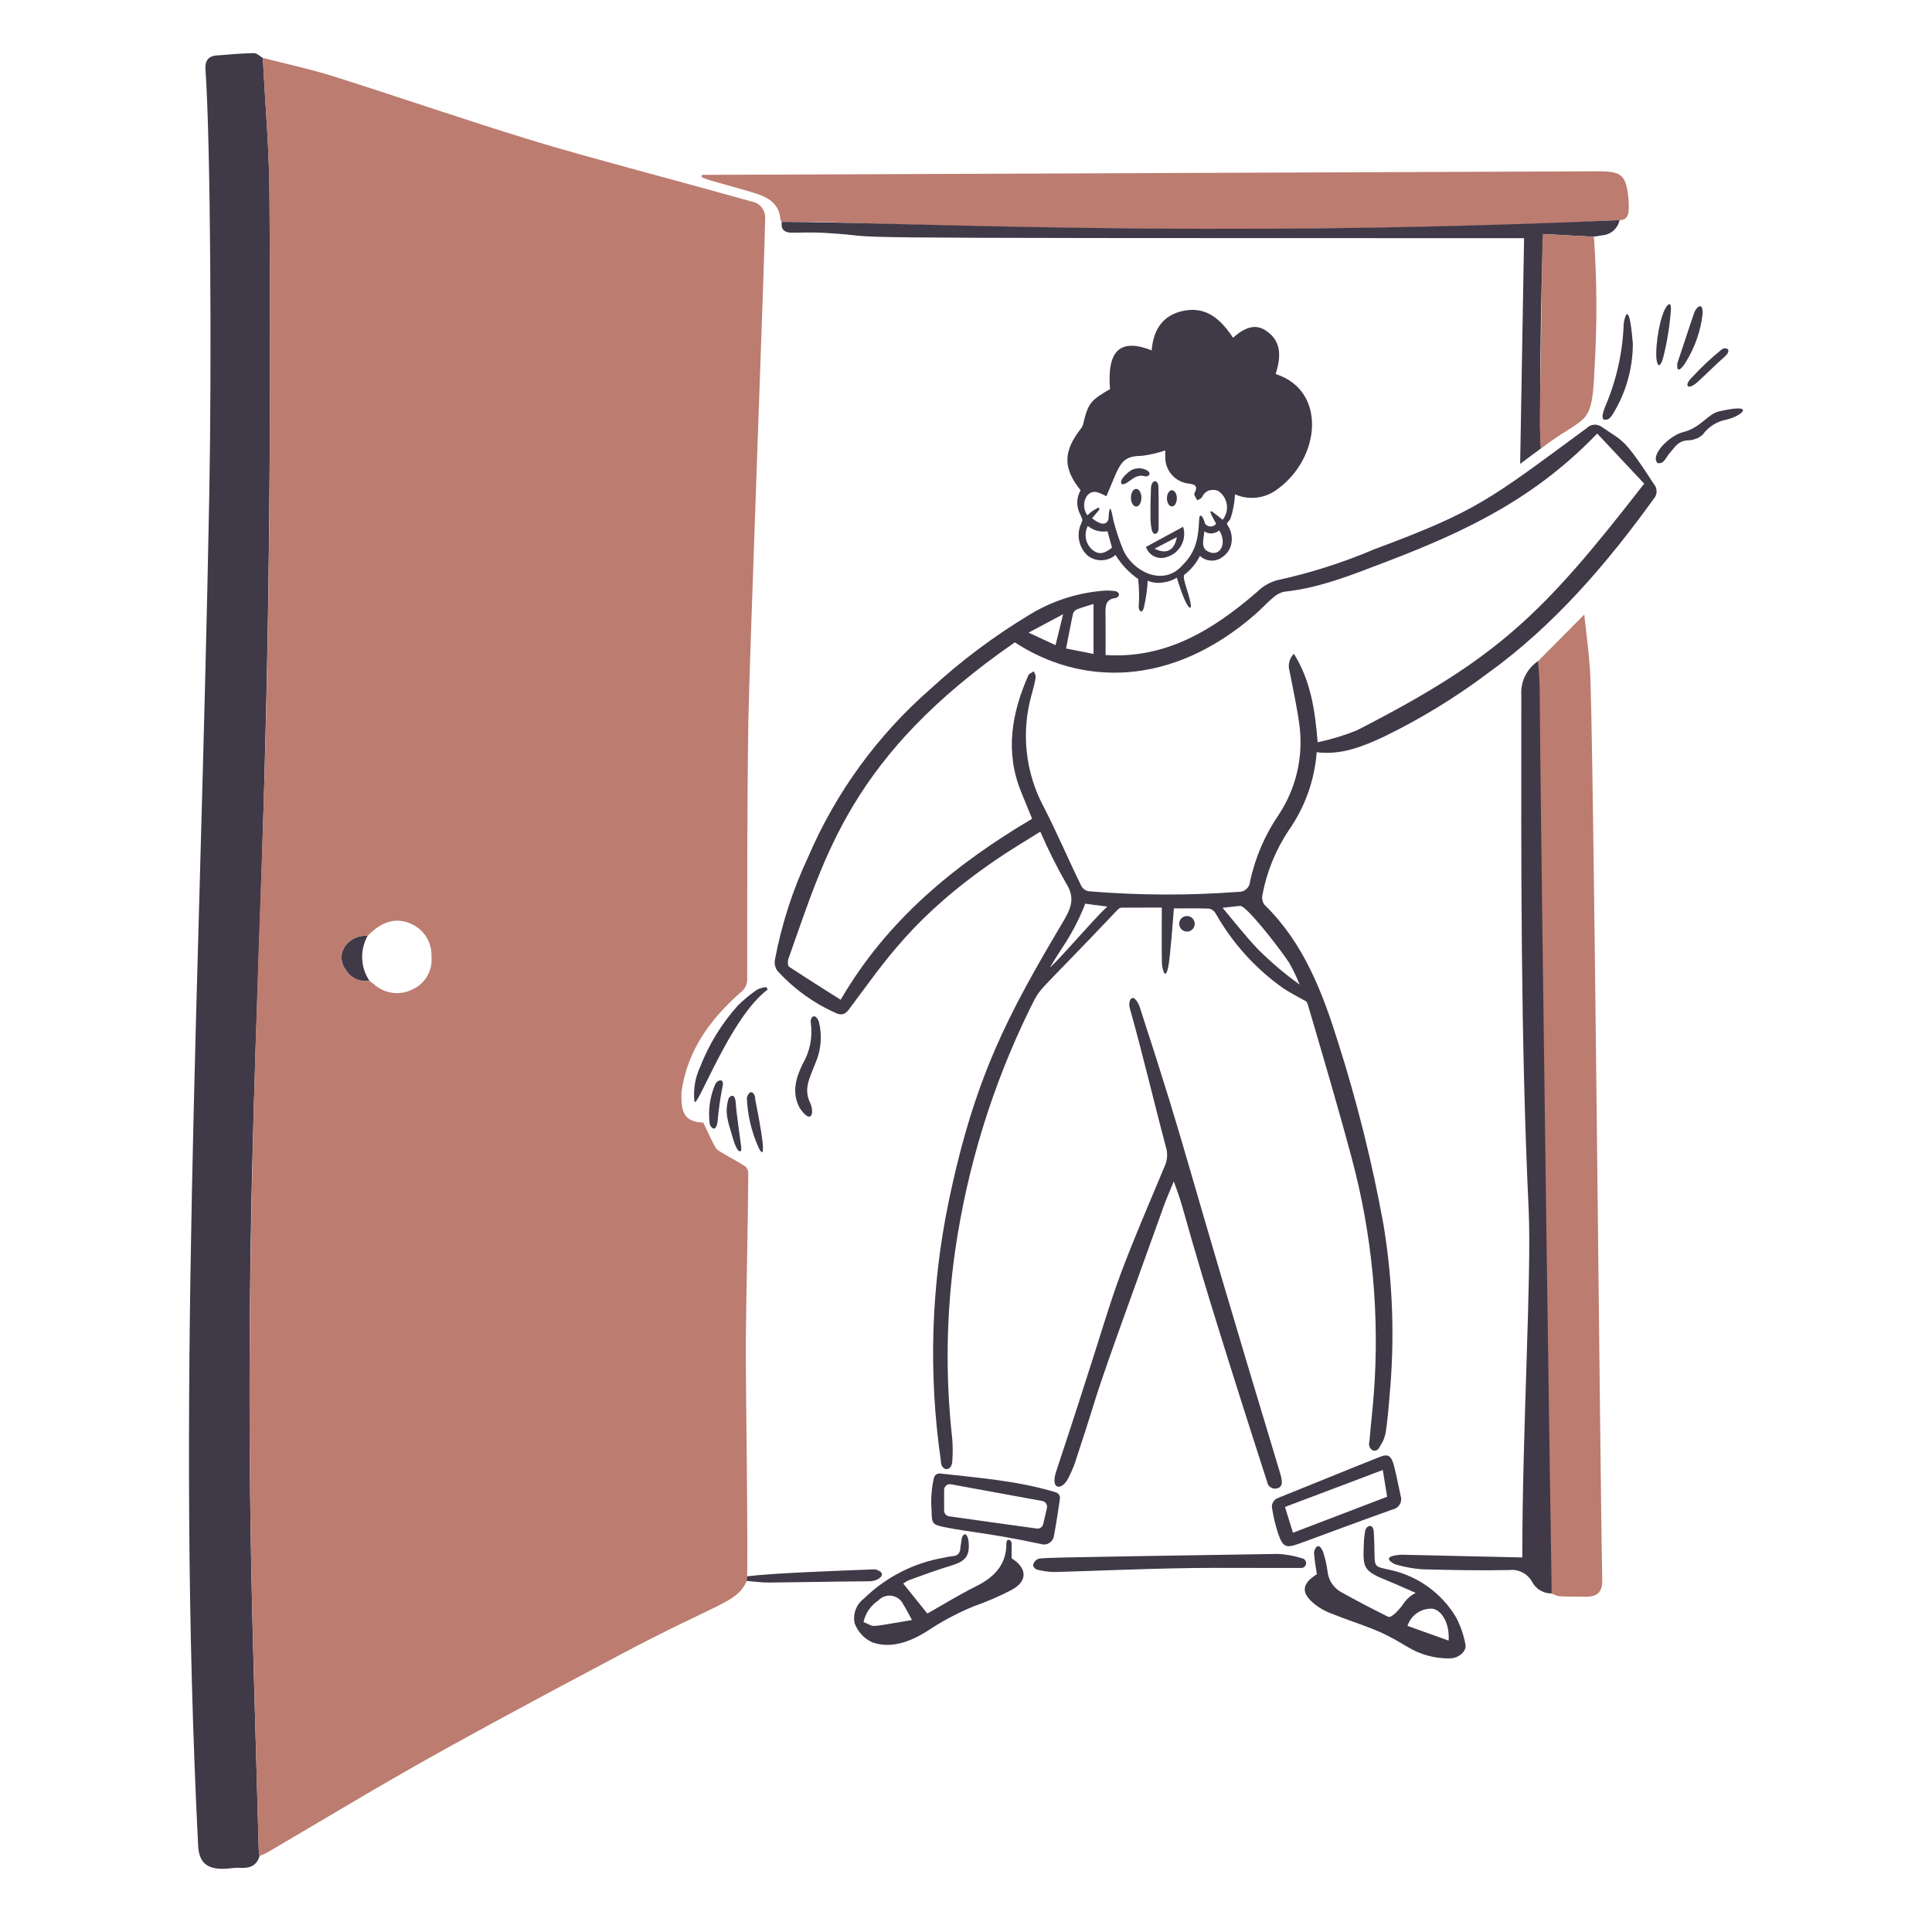 <svg xmlns="http://www.w3.org/2000/svg" width="258" height="258" viewBox="0 0 258 258" fill="none"><path d="M35.1 7.743C35.409 13.793 35.948 19.834 35.988 25.884C36.614 118.925 32.844 134.389 33.379 197.391C33.519 213.877 34.118 230.368 34.548 246.85C34.557 247.186 34.624 247.513 34.661 247.849C34.276 249.186 33.314 249.51 32.042 249.43C31.34 249.387 30.631 249.542 29.92 249.559C27.619 249.621 26.564 248.708 26.455 246.426C23.504 187.387 26.689 133.673 27.951 65.904C28.268 48.924 28.126 18.823 27.438 9.274C27.361 8.208 27.747 7.507 28.869 7.414C30.537 7.274 32.217 7.124 33.9 7.095C34.295 7.075 34.698 7.515 35.1 7.743Z" fill="#403948"></path><path d="M175.833 100.454C175.546 104.21 174.251 107.818 172.084 110.9C170.342 113.516 169.149 116.459 168.577 119.549C168.534 119.772 168.538 120 168.588 120.221C168.638 120.442 168.733 120.65 168.867 120.832C174.087 125.916 176.585 132.464 178.695 139.208C181.234 147.183 183.257 155.313 184.754 163.548C185.997 171.085 186.27 178.75 185.567 186.356C185.439 187.992 185.295 189.638 185.054 191.265C184.943 191.921 184.687 192.544 184.306 193.088C183.793 194.36 182.547 193.527 182.875 192.471C183.043 190.386 183.296 188.31 183.454 186.225C184.267 175.576 183.261 164.865 180.481 154.553C178.657 147.736 176.656 140.974 174.664 134.205C174.582 133.924 174.449 133.654 174.187 133.597C173.243 133.054 172.262 132.571 171.364 131.97C167.662 129.351 164.584 125.947 162.35 122.001C162.26 121.839 162.139 121.697 161.993 121.583C161.846 121.469 161.679 121.385 161.499 121.338C159.938 121.28 158.367 121.31 156.758 121.31C156.665 122.507 156.281 127.854 156.001 129.155C155.552 131.24 155.167 129.027 155.159 128.631C155.112 126.247 155.15 123.863 155.15 121.198C153.393 121.198 151.569 121.198 149.745 121.207C149.543 121.242 149.361 121.348 149.231 121.506C137.865 133.496 139.156 131.515 137.607 134.561C132.569 144.797 129.174 155.763 127.546 167.055C126.36 175.356 126.231 183.773 127.161 192.107C127.237 193.074 127.243 194.046 127.179 195.014C127.132 196.707 125.591 196.445 125.639 195.034C123.982 183.613 124.32 171.991 126.64 160.687C130.136 143.736 134.704 135.34 141.92 123.161C142.957 121.412 143.66 120 142.387 117.99C141.109 115.744 139.952 113.431 138.923 111.061C136.848 112.37 134.922 113.499 133.079 114.764C121.985 122.352 118.195 128.352 113.414 134.738C112.901 135.422 112.44 135.656 111.646 135.29C108.668 133.97 105.999 132.043 103.809 129.632C103.522 129.228 103.402 128.729 103.473 128.239C104.354 123.497 105.838 118.887 107.887 114.521C111.582 105.878 117.179 98.18 124.261 92C128.327 88.253 132.764 84.929 137.502 82.079C140.383 80.32 143.625 79.24 146.985 78.919C147.662 78.834 148.348 78.846 149.022 78.956C149.78 79.265 149.312 79.844 148.957 79.863C147.602 80.022 147.612 80.995 147.629 82.023C147.659 83.809 147.639 85.605 147.639 87.475C155.573 87.988 161.845 84.267 167.874 79.041C168.611 78.303 169.526 77.769 170.53 77.488C174.984 76.52 179.336 75.133 183.528 73.346C197.361 68.198 198.887 66.735 211.87 57.188C212.125 56.92 212.467 56.753 212.835 56.717C213.202 56.681 213.57 56.779 213.872 56.991C216.823 59.044 216.737 58.282 221.091 64.995C221.188 65.214 221.231 65.453 221.219 65.691C221.206 65.93 221.136 66.163 221.016 66.37C214.619 75.251 207.552 83.523 198.592 89.972C194.258 93.218 189.624 96.042 184.752 98.406C181.938 99.708 179.105 100.857 175.833 100.454ZM213.293 57.897C205.149 66.348 196.307 70.757 185.137 75.01C180.75 76.678 176.376 78.488 171.635 79.003C170.293 79.148 169.325 80.543 167.614 82.042C156.364 91.86 144.343 91.558 135.521 85.782C113.586 100.964 110.224 114.226 105.288 128.031C105.175 128.348 105.186 128.974 105.372 129.096C107.635 130.588 109.926 132.033 112.264 133.51C118.473 122.821 127.562 115.418 137.829 109.338C137.297 108.047 136.818 106.878 136.342 105.7C134.194 100.373 135.099 95.222 137.334 90.168C137.437 89.934 137.82 89.822 138.063 89.644C138.3 90.381 138.557 89.825 137.773 92.724C136.338 97.74 136.908 103.118 139.363 107.723C141.159 111.201 142.678 114.812 144.403 118.317C144.504 118.497 144.642 118.652 144.808 118.773C144.975 118.894 145.165 118.977 145.366 119.018C152.002 119.573 158.671 119.601 165.312 119.103C165.512 119.12 165.713 119.097 165.904 119.035C166.095 118.973 166.272 118.873 166.424 118.741C166.576 118.61 166.699 118.449 166.788 118.269C166.876 118.088 166.927 117.892 166.939 117.691C167.632 114.472 168.951 111.42 170.82 108.709C173.073 105.261 174.04 101.129 173.551 97.039C173.241 94.561 172.681 92.111 172.214 89.652C172.085 89.246 172.071 88.813 172.171 88.399C172.272 87.986 172.483 87.607 172.783 87.305C175.047 90.915 175.606 94.86 175.963 99.124C177.755 98.748 179.511 98.213 181.208 97.525C200.064 87.865 205.987 82.085 219.567 64.586C217.472 62.339 215.407 60.151 213.293 57.897ZM173.552 131.481C173.15 130.464 172.675 129.478 172.13 128.53C170.626 126.275 166.398 120.917 165.631 120.975C164.902 121.029 164.172 121.134 163.265 121.231C164.874 123.138 166.325 125.017 167.96 126.73C169.69 128.465 171.561 130.054 173.552 131.481ZM146.03 87.326V80.653C145.338 80.869 144.591 81.077 143.87 81.355C143.738 81.405 143.618 81.483 143.518 81.583C143.418 81.683 143.34 81.803 143.29 81.935C142.97 83.453 142.673 84.984 142.365 86.601C143.561 86.84 144.693 87.064 146.03 87.326ZM142.365 125.776C142.304 125.882 140.184 129.106 140.261 129.172C141.971 127.573 146.012 122.784 147.863 121.063C146.732 120.915 145.825 120.807 144.926 120.678C144.237 122.455 143.379 124.163 142.365 125.776ZM141.971 82.021C140.344 82.891 138.97 83.621 137.362 84.481C138.699 85.107 139.784 85.613 140.955 86.156L141.971 82.021Z" fill="#403948"></path><path d="M205.41 88.27C207.382 86.278 209.356 84.293 211.563 82.07C211.853 84.735 212.159 87.008 212.32 89.298C212.802 96.157 213.685 198.833 213.966 210.974C214.003 212.564 213.349 213.239 211.768 213.228C207.376 213.197 208.342 213.212 207.186 212.798C207.121 211.302 207.038 209.814 207.009 208.318C206.715 193.488 205.485 89.532 205.41 88.27Z" fill="#BC7C70"></path><path d="M104.39 29.63C104.334 29.536 104.239 29.442 104.231 29.34C104.059 27.098 102.472 26.302 100.659 25.747C98.769 25.169 96.853 24.669 94.954 24.118C94.533 23.997 94.132 23.83 93.711 23.689C93.72 23.577 93.72 23.464 93.73 23.352C96.012 23.352 213.684 22.869 213.909 22.875C216.475 22.952 217.074 23.446 217.407 25.97C217.499 26.674 217.527 27.385 217.49 28.094C217.453 28.813 217.173 29.416 216.275 29.388C193.216 30.634 154.453 31.172 109.878 29.645C108.046 29.581 106.214 29.639 104.39 29.63Z" fill="#BC7C70"></path><path d="M157.158 77.142C156.598 77.489 155.969 77.708 155.315 77.784C154.623 77.903 153.91 77.822 153.262 77.55C153.207 78.732 153.04 79.906 152.766 81.057C152.637 81.756 152.252 81.908 152.056 81.168C152.154 79.886 152.132 78.597 151.991 77.319C150.771 76.472 149.742 75.38 148.97 74.111C148.457 74.549 147.81 74.797 147.137 74.816C146.463 74.835 145.803 74.622 145.267 74.214C144.721 73.724 144.333 73.083 144.153 72.371C143.973 71.66 144.009 70.911 144.257 70.221C144.374 69.966 144.473 69.703 144.556 69.436C144.448 69.111 144.314 68.795 144.155 68.491C143.936 68.012 143.836 67.488 143.862 66.963C143.888 66.437 144.039 65.926 144.303 65.471C141.937 62.535 141.955 60.309 144.332 57.252C144.47 57.081 144.572 56.884 144.631 56.672C145.315 53.83 145.612 53.483 148.231 51.959C147.81 46.816 149.587 45.124 153.795 46.788C154.01 44.058 155.263 42.064 158.05 41.504C161.182 40.875 163.09 42.739 164.66 45.105C166.363 43.589 167.719 43.29 168.99 44.113C170.852 45.319 171.272 47.133 170.346 49.949C177.202 52.117 176.409 61.218 170.468 65.415C169.676 65.991 168.748 66.349 167.775 66.454C166.802 66.559 165.818 66.407 164.922 66.013C164.868 67.123 164.663 68.221 164.315 69.276C164.202 69.511 163.847 69.773 163.847 69.959C163.847 70.025 163.95 70.137 163.997 70.24C164.335 70.777 164.507 71.402 164.492 72.037C164.495 72.511 164.377 72.98 164.15 73.397C163.922 73.814 163.593 74.166 163.193 74.422C162.756 74.741 162.222 74.897 161.683 74.862C161.144 74.828 160.634 74.606 160.241 74.234C159.744 75.23 159.024 76.097 158.137 76.769C157.893 77.367 158.716 78.967 159.007 80.668C159.176 81.652 158.467 81.5 157.158 77.142ZM145.833 69.212C146.88 70.036 147.722 70.239 148.022 69.353C148.19 66.252 148.599 69.205 148.714 69.61C149.05 70.913 149.479 72.191 149.997 73.434C151.239 76.296 155.309 78.409 157.88 75.51C159.796 73.62 160.018 71.752 160.142 69.292C160.177 68.618 160.57 68.657 160.929 69.933C161.014 70.05 161.124 70.144 161.252 70.21C161.38 70.276 161.521 70.311 161.665 70.312C161.809 70.312 161.951 70.28 162.079 70.216C162.208 70.152 162.32 70.059 162.406 69.944C162.162 69.466 161.882 69.026 161.686 68.54C161.583 68.283 161.695 68.194 161.891 68.335C162.332 68.651 162.752 68.999 163.276 69.41C163.507 69.121 163.675 68.788 163.77 68.43C163.864 68.073 163.882 67.7 163.823 67.335C163.764 66.97 163.629 66.621 163.426 66.312C163.224 66.003 162.959 65.739 162.648 65.539C162.236 65.385 161.782 65.379 161.365 65.521C160.981 65.699 160.675 66.011 160.504 66.4C160.404 66.596 160.094 66.679 159.878 66.819C159.738 66.502 159.394 66.083 159.493 65.894C160.086 64.788 159.484 64.667 158.577 64.557C157.776 64.431 157.042 64.032 156.502 63.427C155.961 62.822 155.647 62.048 155.613 61.238C155.587 60.806 155.613 60.387 155.613 60.143C154.595 60.499 153.541 60.744 152.471 60.873C149.566 60.904 149.58 62.038 147.749 66.262C146.963 65.926 146.011 65.179 145.149 66.216C144.892 66.604 144.761 67.061 144.772 67.526C144.784 67.991 144.938 68.441 145.214 68.816C145.584 68.439 146.014 68.125 146.486 67.889C146.767 67.684 146.943 67.897 146.702 68.188C146.401 68.528 146.114 68.876 145.833 69.212ZM148.498 73.131C148.264 72.298 148.049 71.522 147.891 70.943C147.429 71.022 146.956 70.999 146.503 70.876C146.051 70.753 145.631 70.534 145.272 70.232C145.001 70.743 144.908 71.329 145.008 71.898C145.108 72.467 145.395 72.986 145.824 73.374C146.759 74.21 147.591 73.86 148.502 73.131H148.498ZM160.816 70.961C160.807 71.84 160.253 73.096 161.293 73.635C163.035 74.533 163.906 72.396 162.77 70.774C162.855 70.887 162.398 71.146 161.948 71.223C161.552 71.283 161.149 71.19 160.82 70.961H160.816Z" fill="#403948"></path><path d="M205.411 88.27C205.477 89.532 205.597 90.805 205.608 92.066C205.79 115.986 207.16 211.293 207.215 212.789C206.668 212.798 206.13 212.653 205.662 212.37C205.194 212.087 204.815 211.677 204.569 211.189C204.266 210.664 203.816 210.24 203.274 209.969C202.732 209.699 202.122 209.593 201.521 209.666C197.63 209.741 193.741 209.666 189.86 209.562C188.708 209.469 187.568 209.263 186.457 208.945C186.1 208.862 184.071 207.79 187.177 207.618C192.188 207.72 202.727 207.982 203.288 207.982C203.288 190.766 204.543 170.225 204.14 161.62C203.067 138.709 203.134 115.79 203.157 92.871C203.093 91.973 203.268 91.075 203.664 90.266C204.06 89.459 204.663 88.77 205.411 88.27Z" fill="#403948"></path><path d="M141.061 196.434C150.392 168.307 146.917 176.197 155.575 155.63C155.907 154.848 155.95 153.973 155.695 153.162C154.044 146.991 152.608 140.767 150.871 134.628C150.596 133.657 151.235 132.299 152.142 134.301C159.214 156.04 156.846 150.071 170.966 196.79C171.379 198.154 171.201 198.714 170.283 198.799C170.095 198.797 169.91 198.748 169.745 198.657C169.58 198.565 169.44 198.434 169.339 198.276C157.062 160.254 158.871 163.411 156.744 157.767C156.247 158.992 155.797 159.992 155.425 161.021C144.248 191.975 148.086 181.59 143.567 195.294C143.309 196.032 142.996 196.751 142.633 197.444C141.831 199.035 140.189 199.051 141.061 196.434Z" fill="#403948"></path><path d="M104.39 29.63C119.808 29.63 161.406 31.863 216.28 29.392C216.166 29.94 215.876 30.436 215.454 30.803C215.032 31.17 214.501 31.389 213.942 31.425C212.334 31.665 214.179 31.682 206.078 31.248C205.978 31.94 205.464 52.82 205.77 59.891C204.853 60.573 203.927 61.245 203.002 61.944C203.179 51.9 203.347 41.941 203.525 31.805C98.642 31.805 121.405 31.765 110.202 31.103C108.753 31.017 107.294 31.048 105.839 31.075C104.82 31.089 104.258 30.734 104.39 29.63Z" fill="#403948"></path><path d="M205.774 59.899C205.718 58.599 205.597 57.299 205.615 56C205.724 48.024 205.905 40.048 205.971 32.07C205.993 31.797 206.03 31.526 206.082 31.257L212.853 31.621C213.27 37.545 213.292 43.49 212.919 49.417C212.668 55.654 212.049 55.653 209.346 57.45C208.115 58.206 206.923 59.023 205.774 59.899Z" fill="#BC7C70"></path><path d="M175.851 210.223C175.71 209.213 175.528 208.298 175.476 207.37C175.46 207.052 175.99 205.603 176.683 207.23C176.964 208.082 177.165 208.958 177.282 209.848C177.341 210.445 177.551 211.018 177.891 211.514C178.23 212.009 178.69 212.41 179.226 212.681C181.248 213.81 183.301 214.875 185.369 215.898C185.865 216.143 187.045 214.721 187.456 214.101C187.862 213.512 188.413 213.035 189.055 212.717C188.028 212.287 186.858 211.724 185.5 211.177C181.907 209.748 182.019 209.381 182.126 206.1C182.142 205.576 182.215 205.051 182.283 204.538C182.4 203.677 183.382 203.383 183.452 204.538C183.746 209.297 183.056 209.054 185.201 209.559C187.119 209.909 188.939 210.668 190.537 211.782C192.136 212.897 193.477 214.343 194.468 216.021C195.046 217.144 195.459 218.344 195.694 219.584C195.9 220.491 194.815 221.441 193.617 221.464C191.59 221.499 189.596 220.947 187.875 219.874C183.706 217.353 182.83 217.458 177.562 215.383C176.866 215.107 176.215 214.732 175.627 214.27C173.702 212.758 173.78 211.517 175.851 210.223ZM187.96 217.123L193.449 219.086C193.599 216.842 192.588 215.109 191.364 214.832C190.622 214.773 189.882 214.967 189.264 215.382C188.646 215.797 188.186 216.409 187.96 217.118V217.123Z" fill="#403948"></path><path d="M135.092 206.065V208.094C137.234 209.45 137.222 211.173 135.073 212.328C133.454 213.172 131.776 213.896 130.052 214.497C127.823 215.414 125.692 216.554 123.693 217.901C121.554 219.203 119.027 220.218 116.465 219.312C115.379 218.805 114.538 217.887 114.127 216.76C114 216.149 114.05 215.515 114.272 214.931C114.494 214.348 114.878 213.841 115.379 213.469C118.308 210.598 122.044 208.693 126.087 208.008C126.451 207.923 126.82 207.858 127.191 207.811C127.939 207.774 128.231 207.362 128.257 206.657C128.267 206.358 128.375 206.068 128.385 205.778C128.423 204.908 129.095 204.301 129.339 205.797C129.535 207.817 128.954 208.499 126.916 209.107C125.065 209.659 123.25 210.339 121.428 210.996C121.142 211.123 120.869 211.28 120.615 211.463C121.68 212.791 122.7 214.063 123.84 215.476C125.906 214.307 128.058 212.971 130.32 211.847C132.557 210.736 134.464 209.079 134.388 206.021C134.447 205.411 135.017 205.579 135.092 206.065ZM121.786 216.342C121.309 215.491 121.016 214.846 120.631 214.266C120.492 213.962 120.28 213.698 120.014 213.496C119.748 213.294 119.437 213.16 119.108 213.107C118.778 213.053 118.441 213.081 118.125 213.189C117.809 213.296 117.524 213.48 117.295 213.723C116.283 214.39 115.571 215.427 115.313 216.612C117.125 217.287 115.365 217.4 121.786 216.342Z" fill="#403948"></path><path d="M159.264 209.394C151.473 209.511 146.137 209.797 140.787 209.928C140.01 209.912 139.238 209.805 138.486 209.61C138.263 209.561 137.935 209.198 137.954 209.021C137.985 208.862 138.049 208.711 138.143 208.578C138.236 208.445 138.356 208.334 138.495 208.251C139.009 208.004 137.248 208.035 170.655 207.512C171.731 207.563 172.797 207.755 173.824 208.083C173.912 208.091 173.997 208.117 174.074 208.159C174.151 208.201 174.219 208.258 174.274 208.327C174.329 208.395 174.369 208.474 174.393 208.559C174.417 208.644 174.423 208.732 174.412 208.82C174.401 208.907 174.372 208.991 174.327 209.067C174.283 209.143 174.224 209.209 174.153 209.261C174.083 209.314 174.002 209.352 173.917 209.372C173.832 209.393 173.743 209.397 173.656 209.383C168.036 209.404 162.435 209.347 159.264 209.394Z" fill="#403948"></path><path d="M187.112 200.072C187.142 200.416 187.044 200.759 186.837 201.035C186.63 201.311 186.328 201.501 185.989 201.568C181.844 203.039 177.723 204.587 173.59 206.102C171.729 206.785 171.328 206.644 170.691 204.812C170.34 203.747 170.074 202.656 169.896 201.548C169.807 201.24 169.842 200.909 169.992 200.624C170.142 200.34 170.395 200.125 170.7 200.024C175.199 198.221 179.682 196.374 184.173 194.591C186.09 193.833 185.933 194.732 187.112 200.072ZM172.664 204.681C176.89 203.064 181.025 201.483 185.238 199.874C185.061 198.799 184.874 197.64 184.66 196.303C180.264 197.971 175.963 199.594 171.596 201.239C171.986 202.465 172.327 203.596 172.664 204.681Z" fill="#403948"></path><path d="M125.553 196.771C130.788 197.372 135.875 197.732 141.002 199.285C141.179 199.342 141.331 199.459 141.43 199.617C141.529 199.774 141.569 199.962 141.543 200.146C141.287 201.802 141.07 203.411 140.758 204.999C140.742 205.207 140.679 205.408 140.573 205.588C140.467 205.767 140.321 205.919 140.147 206.033C139.972 206.147 139.774 206.219 139.567 206.244C139.36 206.269 139.151 206.246 138.954 206.177C132.143 204.73 129.744 204.655 126.17 203.943C124.469 203.603 124.428 203.447 124.403 201.68C124.284 200.239 124.388 198.788 124.712 197.379C124.752 197.191 124.859 197.024 125.015 196.912C125.17 196.799 125.362 196.749 125.553 196.771ZM139.188 200.445C135.082 199.714 131.036 198.938 126.984 198.21C126.873 198.19 126.759 198.195 126.65 198.224C126.541 198.253 126.44 198.305 126.353 198.378C126.267 198.45 126.198 198.54 126.15 198.642C126.102 198.745 126.078 198.856 126.078 198.969V201.717C126.078 201.903 126.146 202.083 126.267 202.225C126.389 202.366 126.557 202.459 126.741 202.487C130.657 203.055 134.494 203.565 138.448 204.123C138.64 204.151 138.834 204.106 138.994 203.996C139.153 203.887 139.266 203.722 139.309 203.534L139.814 201.336C139.849 201.135 139.802 200.928 139.685 200.761C139.568 200.594 139.389 200.481 139.188 200.445Z" fill="#403948"></path><path d="M99.735 211.121C99.754 211.027 98.641 210.645 99.847 210.493C103.252 210.067 112.2 209.745 116.857 209.568C118.699 210.055 117.409 211.159 116.08 211.167C111.638 211.192 107.197 211.295 102.746 211.335C101.745 211.348 100.735 211.199 99.735 211.121Z" fill="#403948"></path><path d="M218.05 45.882C218.051 49.224 217.115 52.5 215.348 55.337C215.224 55.564 215.055 55.765 214.851 55.925C214.643 56.049 214.395 56.086 214.159 56.028C214.057 55.997 213.971 55.635 214.009 55.448C214.101 55.008 214.236 54.578 214.412 54.165C215.875 50.721 216.693 47.038 216.825 43.298C216.839 43.03 217.502 39.181 218.05 45.882Z" fill="#403948"></path><path d="M102.52 132.145C97.423 135.905 92.924 148.614 92.729 147.03C92.57 145.48 92.831 143.917 93.486 142.504C94.662 139.475 96.376 136.684 98.546 134.265C99.338 133.487 100.197 132.78 101.112 132.152C101.494 131.968 101.905 131.854 102.327 131.815C102.38 131.921 102.454 132.034 102.52 132.145Z" fill="#403948"></path><path d="M106.765 147.911C105.717 145.901 106.27 143.966 107.176 142.104C108.152 140.451 108.541 138.517 108.279 136.616C108.133 135.846 108.831 135.147 109.346 136.409C109.822 138.273 109.658 140.243 108.879 142.001C108.052 144.133 107.279 145.444 108.223 147.351C108.822 148.865 108.211 150.138 106.765 147.911Z" fill="#403948"></path><path d="M230.583 56.028C229.298 56.261 228.153 56.981 227.386 58.038C227.06 58.344 226.663 58.562 226.231 58.673C225.642 58.88 225.352 58.73 224.791 58.898C223.884 59.17 223.369 60.077 223.079 60.376C222.725 60.741 222.497 61.253 222.144 61.62C222.043 61.716 221.92 61.786 221.786 61.825C221.652 61.865 221.511 61.871 221.374 61.844C221.205 61.77 221.075 61.349 221.117 61.105C221.318 59.768 223.399 58.046 224.717 57.72C227.166 57.114 228.007 55.291 229.571 54.933C234.716 53.755 232.555 55.585 230.583 56.028Z" fill="#403948"></path><path d="M99.734 146.62C100.09 145.311 100.866 145.911 100.847 146.779C102.316 154.102 101.994 154.65 101.306 153.26C100.362 151.168 99.828 148.914 99.734 146.62Z" fill="#403948"></path><path d="M224.028 48.398C224.798 46.146 225.506 43.872 226.292 41.637C226.413 41.291 227.386 40.019 227.376 41.87C227.12 44.13 226.373 46.307 225.188 48.249C223.805 50.489 223.938 48.66 224.028 48.398Z" fill="#403948"></path><path d="M221.204 47.939C221.026 45.976 221.717 41.968 222.587 40.882C223.026 40.337 223.156 40.667 223.13 41.405C222.972 43.576 222.621 45.729 222.083 47.839C221.77 48.891 221.385 49.189 221.204 47.939Z" fill="#403948"></path><path d="M94.771 150.062C94.542 148.242 94.808 146.395 95.541 144.714C95.981 144.072 96.737 144.072 96.494 145.059C96.185 146.62 95.961 148.196 95.822 149.782C95.604 151.406 94.817 150.491 94.771 150.062Z" fill="#403948"></path><path d="M97.893 152.081C97.204 149.705 96.705 148.617 97.313 146.64C98.004 145.854 98.211 146.742 98.238 147.153C98.339 148.752 98.799 151.644 98.986 153.231C99.08 154.022 98.479 154.108 97.893 152.081Z" fill="#403948"></path><path d="M230.241 47.697C229.017 48.762 227.894 49.941 226.679 51.025C225.379 52.18 224.81 51.522 225.931 50.417C227.168 49.059 228.509 47.798 229.942 46.649C230.426 46.302 231.455 46.64 230.241 47.697Z" fill="#403948"></path><path d="M49.089 124.983C48.573 125.905 48.323 126.953 48.366 128.009C48.409 129.066 48.743 130.089 49.333 130.967C48.72 131.074 48.089 130.992 47.525 130.731C46.96 130.471 46.488 130.044 46.172 129.508C45.856 129.108 45.662 128.625 45.613 128.118C45.565 127.61 45.665 127.099 45.9 126.647C46.211 126.088 46.679 125.633 47.245 125.337C47.812 125.041 48.453 124.918 49.089 124.983Z" fill="#403948"></path><path d="M157.998 70.344C158.124 70.752 158.166 71.181 158.124 71.606C158.082 72.032 157.956 72.444 157.753 72.82C157.55 73.196 157.274 73.528 156.942 73.796C156.61 74.064 156.227 74.264 155.817 74.383C155.546 74.482 155.258 74.526 154.97 74.512C154.681 74.498 154.399 74.426 154.139 74.3C153.879 74.175 153.647 73.998 153.457 73.781C153.267 73.564 153.122 73.311 153.031 73.037C154.728 72.121 156.373 71.223 157.998 70.344ZM157.158 71.728C156.12 72.261 155.147 72.766 154.184 73.268C155.746 74.066 156.82 73.543 157.158 71.728Z" fill="#403948"></path><path d="M153.801 70.765C153.713 70.331 153.66 69.89 153.642 69.447C153.618 68.035 153.642 66.612 153.699 65.201C153.746 63.976 154.737 63.958 154.7 65.127C154.746 66.95 154.723 68.773 154.719 70.597C154.716 71.205 154.091 71.728 153.801 70.765Z" fill="#403948"></path><path d="M151.025 62.817C151.485 62.558 152.023 62.474 152.54 62.582C152.834 62.641 153.111 62.763 153.354 62.937C153.419 62.994 153.465 63.069 153.488 63.152C153.511 63.236 153.509 63.324 153.482 63.406C153.415 63.485 153.33 63.546 153.234 63.583C153.137 63.62 153.033 63.633 152.93 63.62C151.955 63.309 151.332 63.869 150.621 64.378C149.652 65.071 149.488 64.368 149.938 63.827C150.24 63.431 150.608 63.089 151.025 62.817Z" fill="#403948"></path><path d="M99.734 211.12C98.3 214.129 96.376 213.775 82.837 220.957C54.035 236.237 52.442 237.556 35.679 247.39C35.349 247.559 35.009 247.709 34.66 247.839C34.622 247.501 34.557 247.174 34.548 246.838C33.393 203.075 32.327 186.488 34.968 114.605C36.032 85.685 36.204 54.914 35.987 25.872C35.942 19.823 35.409 13.781 35.099 7.731C38.242 8.545 41.43 9.217 44.516 10.191C53.344 12.976 62.095 16.014 70.949 18.719C78.36 20.984 89.023 23.73 100.396 26.921C100.922 27.011 101.396 27.293 101.726 27.713C102.056 28.132 102.218 28.659 102.182 29.192C102.104 34.453 100.048 89.039 99.938 96.172C99.758 107.683 99.793 119.203 99.778 130.714C99.793 131.068 99.719 131.42 99.564 131.738C99.409 132.056 99.177 132.331 98.889 132.537C94.881 136.076 91.814 140.223 91.025 145.703C90.998 145.964 90.989 146.227 90.998 146.489C90.984 148.957 91.755 149.81 93.915 149.912C95.784 153.772 95.386 153.306 96.505 153.989C97.501 154.596 98.544 155.12 99.517 155.756C99.646 155.871 99.749 156.013 99.82 156.171C99.89 156.329 99.927 156.5 99.927 156.673C99.876 164.256 99.663 171.849 99.591 179.433C99.559 183.071 99.957 210.039 99.734 211.12ZM49.088 124.982C48.451 124.913 47.808 125.035 47.241 125.332C46.673 125.629 46.206 126.088 45.9 126.65C45.666 127.103 45.567 127.613 45.615 128.121C45.664 128.628 45.857 129.111 46.172 129.512C46.487 130.048 46.958 130.475 47.523 130.736C48.088 130.997 48.719 131.079 49.332 130.97C49.537 131.13 49.742 131.28 49.949 131.448C50.635 132.065 51.492 132.46 52.406 132.582C53.321 132.704 54.25 132.546 55.074 132.13C55.903 131.759 56.594 131.137 57.05 130.352C57.507 129.566 57.705 128.658 57.617 127.754C57.661 126.829 57.422 125.913 56.932 125.127C56.443 124.341 55.727 123.723 54.878 123.354C52.877 122.481 50.985 123.018 49.088 124.982Z" fill="#BC7C70"></path><path d="M151.023 66.464C151.023 66.776 151.097 67.076 151.229 67.297C151.361 67.518 151.539 67.642 151.725 67.642C151.911 67.642 152.09 67.518 152.222 67.297C152.353 67.076 152.427 66.776 152.427 66.464C152.427 66.152 152.353 65.852 152.222 65.631C152.09 65.41 151.911 65.286 151.725 65.286C151.539 65.286 151.361 65.41 151.229 65.631C151.097 65.852 151.023 66.152 151.023 66.464Z" fill="#403948"></path><path d="M155.832 66.547C155.832 66.835 155.902 67.111 156.026 67.314C156.151 67.517 156.319 67.631 156.495 67.631C156.671 67.631 156.84 67.517 156.964 67.314C157.089 67.111 157.159 66.835 157.159 66.547C157.159 66.26 157.089 65.984 156.964 65.781C156.84 65.577 156.671 65.463 156.495 65.463C156.319 65.463 156.151 65.577 156.026 65.781C155.902 65.984 155.832 66.26 155.832 66.547Z" fill="#403948"></path><path d="M157.469 123.364C157.469 123.64 157.578 123.904 157.773 124.098C157.967 124.293 158.232 124.402 158.507 124.402C158.782 124.402 159.046 124.293 159.241 124.098C159.436 123.904 159.545 123.64 159.545 123.364C159.545 123.089 159.436 122.825 159.241 122.63C159.046 122.436 158.782 122.326 158.507 122.326C158.232 122.326 157.967 122.436 157.773 122.63C157.578 122.825 157.469 123.089 157.469 123.364Z" fill="#403948"></path></svg>